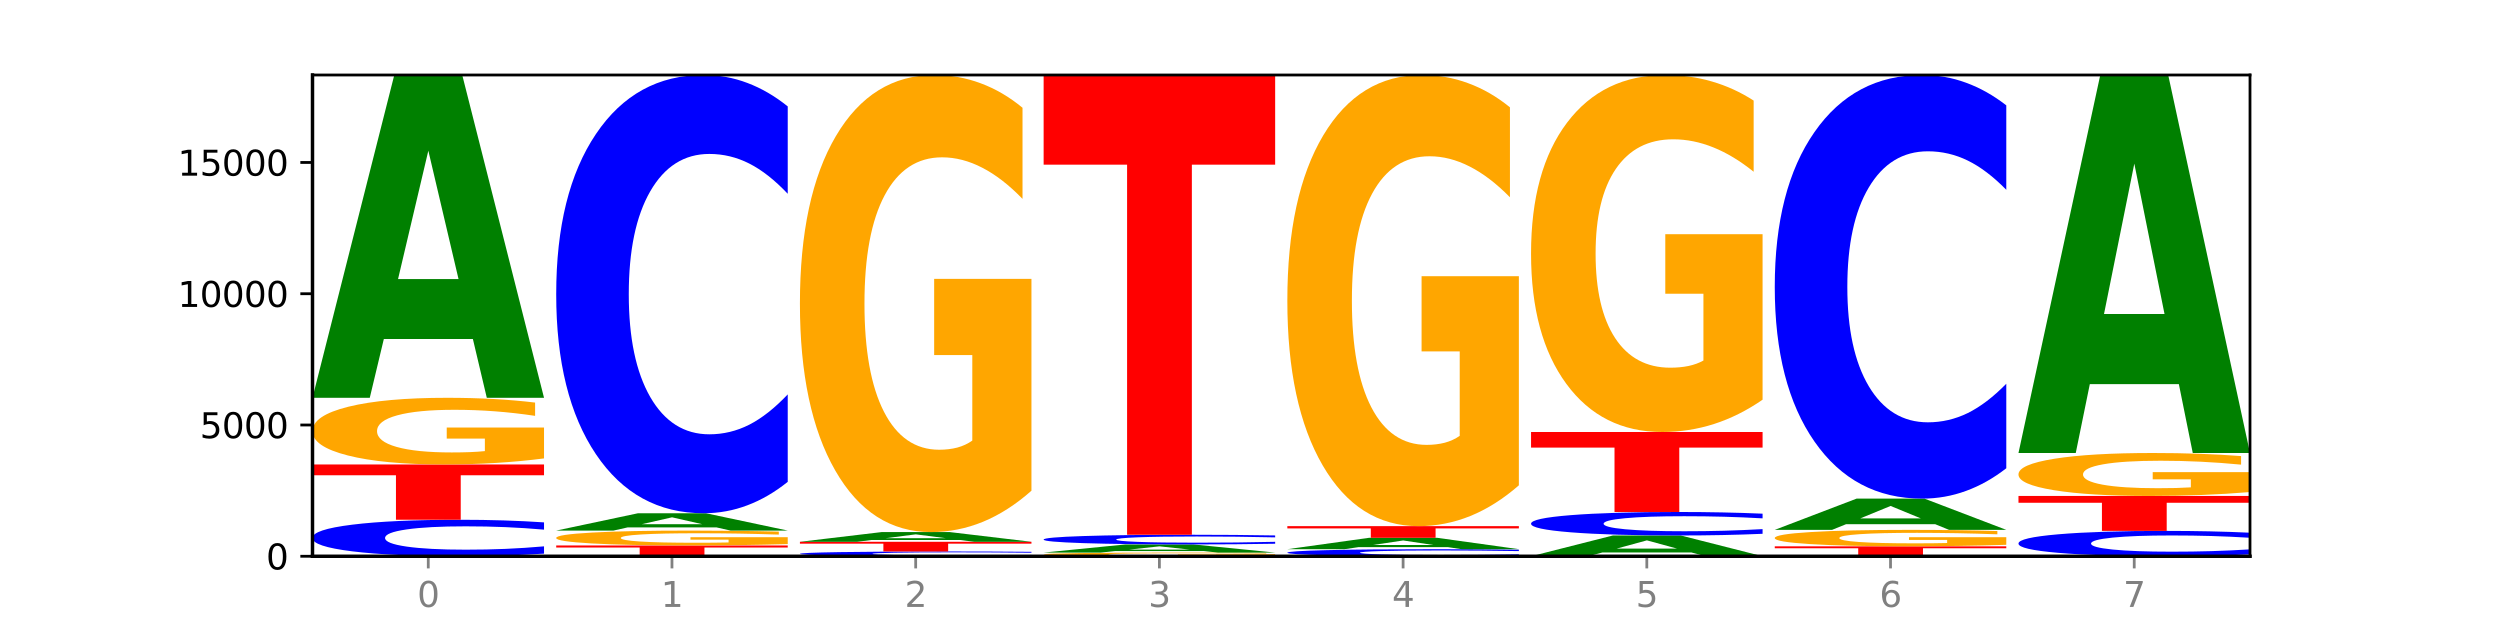 <?xml version="1.0" encoding="utf-8" standalone="no"?>
<!DOCTYPE svg PUBLIC "-//W3C//DTD SVG 1.1//EN"
  "http://www.w3.org/Graphics/SVG/1.1/DTD/svg11.dtd">
<svg xmlns:xlink="http://www.w3.org/1999/xlink" width="720pt" height="180pt" viewBox="0 0 720 180" xmlns="http://www.w3.org/2000/svg" version="1.1">
 <defs>
  <style type="text/css">*{stroke-linejoin: round; stroke-linecap: butt}</style>
 </defs>
 <g id="figure_1">
  <g id="patch_1">
   <path d="M 0 180 
L 720 180 
L 720 0 
L 0 0 
z
" style="fill: #ffffff"/>
  </g>
  <g id="axes_1">
   <g id="patch_2">
    <path d="M 90 160.2 
L 648 160.2 
L 648 21.6 
L 90 21.6 
z
" style="fill: #ffffff"/>
   </g>
   <g id="line2d_1">
    <path d="M 90 160.2 
L 648 160.2 
" clip-path="url(#p652ae2e855)" style="fill: none; stroke: #000000; stroke-width: 0.5; stroke-linecap: square"/>
   </g>
   <g id="patch_3">
    <path d="M 156.679 159.447 
Q 151.102 159.82 145.07 160.009 
Q 139.039 160.2 132.47 160.2 
Q 112.882 160.2 101.441 158.785 
Q 90 157.369 90 154.949 
Q 90 152.519 101.441 151.106 
Q 112.882 149.691 132.47 149.691 
Q 139.039 149.691 145.07 149.882 
Q 151.102 150.071 156.679 150.444 
L 156.679 152.539 
Q 151.051 152.044 145.591 151.814 
Q 140.131 151.584 134.1 151.584 
Q 123.281 151.584 117.082 152.48 
Q 110.899 153.375 110.899 154.949 
Q 110.899 156.516 117.082 157.413 
Q 123.281 158.307 134.1 158.307 
Q 140.131 158.307 145.591 158.077 
Q 151.051 157.845 156.679 157.35 
L 156.679 159.447 
z
" clip-path="url(#p652ae2e855)" style="fill: #0000ff"/>
   </g>
   <g id="patch_4">
    <path d="M 90 133.761 
L 156.679 133.761 
L 156.679 136.868 
L 132.69 136.868 
L 132.69 149.691 
L 114.036 149.691 
L 114.036 136.868 
L 90 136.868 
L 90 133.761 
z
" clip-path="url(#p652ae2e855)" style="fill: #ff0000"/>
   </g>
   <g id="patch_5">
    <path d="M 156.679 132.024 
Q 149.955 132.892 142.722 133.329 
Q 135.489 133.761 127.778 133.761 
Q 110.353 133.761 100.177 131.175 
Q 90 128.59 90 124.169 
Q 90 119.696 100.356 117.13 
Q 110.727 114.565 128.764 114.565 
Q 135.713 114.565 142.079 114.913 
Q 148.46 115.258 154.109 115.94 
L 154.109 119.767 
Q 148.281 118.891 142.513 118.458 
Q 136.744 118.022 130.946 118.022 
Q 120.216 118.022 114.403 119.616 
Q 108.59 121.206 108.59 124.169 
Q 108.59 127.103 114.194 128.705 
Q 119.798 130.303 130.109 130.303 
Q 132.919 130.303 135.325 130.212 
Q 137.731 130.117 139.643 129.918 
L 139.643 126.326 
L 128.66 126.326 
L 128.66 123.126 
L 156.679 123.126 
L 156.679 132.024 
z
" clip-path="url(#p652ae2e855)" style="fill: #ffa600"/>
   </g>
   <g id="patch_6">
    <path d="M 136.189 97.629 
L 110.545 97.629 
L 106.496 114.565 
L 90 114.565 
L 113.558 21.6 
L 133.121 21.6 
L 156.679 114.565 
L 140.197 114.565 
L 136.189 97.629 
z
M 114.635 80.375 
L 132.058 80.375 
L 123.36 43.397 
L 114.635 80.375 
z
" clip-path="url(#p652ae2e855)" style="fill: #008000"/>
   </g>
   <g id="patch_7">
    <path d="M 160.189 157.085 
L 226.868 157.085 
L 226.868 157.693 
L 202.879 157.693 
L 202.879 160.2 
L 184.224 160.2 
L 184.224 157.693 
L 160.189 157.693 
L 160.189 157.085 
z
" clip-path="url(#p652ae2e855)" style="fill: #ff0000"/>
   </g>
   <g id="patch_8">
    <path d="M 226.868 156.698 
Q 220.143 156.891 212.91 156.989 
Q 205.678 157.085 197.967 157.085 
Q 180.542 157.085 170.365 156.509 
Q 160.189 155.932 160.189 154.947 
Q 160.189 153.95 170.545 153.378 
Q 180.916 152.806 198.953 152.806 
Q 205.902 152.806 212.268 152.884 
Q 218.649 152.96 224.298 153.113 
L 224.298 153.966 
Q 218.47 153.77 212.701 153.674 
Q 206.933 153.577 201.135 153.577 
Q 190.405 153.577 184.592 153.932 
Q 178.779 154.286 178.779 154.947 
Q 178.779 155.601 184.383 155.958 
Q 189.987 156.314 200.298 156.314 
Q 203.107 156.314 205.513 156.294 
Q 207.919 156.273 209.832 156.228 
L 209.832 155.428 
L 198.848 155.428 
L 198.848 154.714 
L 226.868 154.714 
L 226.868 156.698 
z
" clip-path="url(#p652ae2e855)" style="fill: #ffa600"/>
   </g>
   <g id="patch_9">
    <path d="M 206.377 151.897 
L 180.734 151.897 
L 176.685 152.806 
L 160.189 152.806 
L 183.747 147.816 
L 203.31 147.816 
L 226.868 152.806 
L 210.386 152.806 
L 206.377 151.897 
z
M 184.824 150.971 
L 202.247 150.971 
L 193.549 148.986 
L 184.824 150.971 
z
" clip-path="url(#p652ae2e855)" style="fill: #008000"/>
   </g>
   <g id="patch_10">
    <path d="M 226.868 138.769 
Q 221.29 143.253 215.259 145.521 
Q 209.228 147.816 202.659 147.816 
Q 183.07 147.816 171.629 130.817 
Q 160.189 113.818 160.189 84.747 
Q 160.189 55.572 171.629 38.599 
Q 183.07 21.6 202.659 21.6 
Q 209.228 21.6 215.259 23.894 
Q 221.29 26.163 226.868 30.647 
L 226.868 55.807 
Q 221.24 49.862 215.78 47.099 
Q 210.32 44.335 204.289 44.335 
Q 193.47 44.335 187.27 55.103 
Q 181.088 65.845 181.088 84.747 
Q 181.088 103.571 187.27 114.339 
Q 193.47 125.081 204.289 125.081 
Q 210.32 125.081 215.78 122.317 
Q 221.24 119.527 226.868 113.583 
L 226.868 138.769 
z
" clip-path="url(#p652ae2e855)" style="fill: #0000ff"/>
   </g>
   <g id="patch_11">
    <path d="M 297.057 160.101 
Q 291.479 160.15 285.448 160.175 
Q 279.417 160.2 272.848 160.2 
Q 253.259 160.2 241.818 160.015 
Q 230.377 159.829 230.377 159.512 
Q 230.377 159.194 241.818 159.009 
Q 253.259 158.824 272.848 158.824 
Q 279.417 158.824 285.448 158.849 
Q 291.479 158.874 297.057 158.923 
L 297.057 159.197 
Q 291.429 159.132 285.969 159.102 
Q 280.509 159.072 274.477 159.072 
Q 263.658 159.072 257.459 159.189 
Q 251.277 159.306 251.277 159.512 
Q 251.277 159.718 257.459 159.835 
Q 263.658 159.952 274.477 159.952 
Q 280.509 159.952 285.969 159.922 
Q 291.429 159.892 297.057 159.827 
L 297.057 160.101 
z
" clip-path="url(#p652ae2e855)" style="fill: #0000ff"/>
   </g>
   <g id="patch_12">
    <path d="M 230.377 156.034 
L 297.057 156.034 
L 297.057 156.578 
L 273.068 156.578 
L 273.068 158.824 
L 254.413 158.824 
L 254.413 156.578 
L 230.377 156.578 
L 230.377 156.034 
z
" clip-path="url(#p652ae2e855)" style="fill: #ff0000"/>
   </g>
   <g id="patch_13">
    <path d="M 276.566 155.525 
L 250.922 155.525 
L 246.873 156.034 
L 230.377 156.034 
L 253.935 153.237 
L 273.499 153.237 
L 297.057 156.034 
L 280.574 156.034 
L 276.566 155.525 
z
M 255.012 155.005 
L 272.435 155.005 
L 263.737 153.893 
L 255.012 155.005 
z
" clip-path="url(#p652ae2e855)" style="fill: #008000"/>
   </g>
   <g id="patch_14">
    <path d="M 297.057 141.327 
Q 290.332 147.282 283.099 150.273 
Q 275.866 153.237 268.155 153.237 
Q 250.731 153.237 240.554 135.508 
Q 230.377 117.778 230.377 87.459 
Q 230.377 56.787 240.733 39.193 
Q 251.104 21.6 269.142 21.6 
Q 276.09 21.6 282.457 23.993 
Q 288.838 26.359 294.486 31.036 
L 294.486 57.276 
Q 288.658 51.267 282.89 48.303 
Q 277.122 45.311 271.323 45.311 
Q 260.594 45.311 254.781 56.243 
Q 248.967 67.147 248.967 87.459 
Q 248.967 107.581 254.571 118.567 
Q 260.175 129.525 270.487 129.525 
Q 273.296 129.525 275.702 128.9 
Q 278.108 128.247 280.021 126.888 
L 280.021 102.252 
L 269.037 102.252 
L 269.037 80.308 
L 297.057 80.308 
L 297.057 141.327 
z
" clip-path="url(#p652ae2e855)" style="fill: #ffa600"/>
   </g>
   <g id="patch_15">
    <path d="M 367.245 160.104 
Q 360.521 160.152 353.288 160.176 
Q 346.055 160.2 338.344 160.2 
Q 320.919 160.2 310.743 160.057 
Q 300.566 159.915 300.566 159.671 
Q 300.566 159.424 310.922 159.283 
Q 321.293 159.142 339.33 159.142 
Q 346.279 159.142 352.645 159.161 
Q 359.026 159.18 364.675 159.217 
L 364.675 159.428 
Q 358.847 159.38 353.079 159.356 
Q 347.31 159.332 341.512 159.332 
Q 330.782 159.332 324.969 159.42 
Q 319.156 159.508 319.156 159.671 
Q 319.156 159.833 324.76 159.921 
Q 330.364 160.009 340.675 160.009 
Q 343.485 160.009 345.891 160.004 
Q 348.297 159.999 350.209 159.988 
L 350.209 159.79 
L 339.226 159.79 
L 339.226 159.614 
L 367.245 159.614 
L 367.245 160.104 
z
" clip-path="url(#p652ae2e855)" style="fill: #ffa600"/>
   </g>
   <g id="patch_16">
    <path d="M 346.755 158.715 
L 321.111 158.715 
L 317.062 159.142 
L 300.566 159.142 
L 324.124 156.798 
L 343.687 156.798 
L 367.245 159.142 
L 350.763 159.142 
L 346.755 158.715 
z
M 325.201 158.28 
L 342.624 158.28 
L 333.926 157.347 
L 325.201 158.28 
z
" clip-path="url(#p652ae2e855)" style="fill: #008000"/>
   </g>
   <g id="patch_17">
    <path d="M 367.245 156.598 
Q 361.668 156.697 355.636 156.747 
Q 349.605 156.798 343.036 156.798 
Q 323.448 156.798 312.007 156.422 
Q 300.566 156.046 300.566 155.404 
Q 300.566 154.759 312.007 154.384 
Q 323.448 154.008 343.036 154.008 
Q 349.605 154.008 355.636 154.059 
Q 361.668 154.109 367.245 154.208 
L 367.245 154.764 
Q 361.617 154.633 356.157 154.572 
Q 350.697 154.51 344.666 154.51 
Q 333.847 154.51 327.648 154.748 
Q 321.465 154.986 321.465 155.404 
Q 321.465 155.82 327.648 156.058 
Q 333.847 156.295 344.666 156.295 
Q 350.697 156.295 356.157 156.234 
Q 361.617 156.172 367.245 156.041 
L 367.245 156.598 
z
" clip-path="url(#p652ae2e855)" style="fill: #0000ff"/>
   </g>
   <g id="patch_18">
    <path d="M 300.566 21.6 
L 367.245 21.6 
L 367.245 47.423 
L 343.256 47.423 
L 343.256 154.008 
L 324.602 154.008 
L 324.602 47.423 
L 300.566 47.423 
L 300.566 21.6 
z
" clip-path="url(#p652ae2e855)" style="fill: #ff0000"/>
   </g>
   <g id="patch_19">
    <path d="M 437.434 160.054 
Q 431.856 160.126 425.825 160.163 
Q 419.794 160.2 413.225 160.2 
Q 393.636 160.2 382.196 159.926 
Q 370.755 159.652 370.755 159.184 
Q 370.755 158.714 382.196 158.44 
Q 393.636 158.166 413.225 158.166 
Q 419.794 158.166 425.825 158.203 
Q 431.856 158.24 437.434 158.312 
L 437.434 158.717 
Q 431.806 158.622 426.346 158.577 
Q 420.886 158.533 414.855 158.533 
Q 404.036 158.533 397.836 158.706 
Q 391.654 158.879 391.654 159.184 
Q 391.654 159.487 397.836 159.661 
Q 404.036 159.834 414.855 159.834 
Q 420.886 159.834 426.346 159.789 
Q 431.806 159.744 437.434 159.648 
L 437.434 160.054 
z
" clip-path="url(#p652ae2e855)" style="fill: #0000ff"/>
   </g>
   <g id="patch_20">
    <path d="M 416.943 157.568 
L 391.3 157.568 
L 387.251 158.166 
L 370.755 158.166 
L 394.313 154.885 
L 413.876 154.885 
L 437.434 158.166 
L 420.952 158.166 
L 416.943 157.568 
z
M 395.39 156.959 
L 412.813 156.959 
L 404.115 155.654 
L 395.39 156.959 
z
" clip-path="url(#p652ae2e855)" style="fill: #008000"/>
   </g>
   <g id="patch_21">
    <path d="M 370.755 151.528 
L 437.434 151.528 
L 437.434 152.183 
L 413.445 152.183 
L 413.445 154.885 
L 394.79 154.885 
L 394.79 152.183 
L 370.755 152.183 
L 370.755 151.528 
z
" clip-path="url(#p652ae2e855)" style="fill: #ff0000"/>
   </g>
   <g id="patch_22">
    <path d="M 437.434 139.773 
Q 430.709 145.65 423.476 148.603 
Q 416.244 151.528 408.533 151.528 
Q 391.108 151.528 380.931 134.029 
Q 370.755 116.53 370.755 86.604 
Q 370.755 56.33 381.111 38.965 
Q 391.482 21.6 409.519 21.6 
Q 416.468 21.6 422.834 23.962 
Q 429.215 26.297 434.864 30.913 
L 434.864 56.813 
Q 429.036 50.881 423.267 47.956 
Q 417.499 45.004 411.701 45.004 
Q 400.971 45.004 395.158 55.793 
Q 389.345 66.555 389.345 86.604 
Q 389.345 106.465 394.949 117.308 
Q 400.553 128.124 410.864 128.124 
Q 413.673 128.124 416.079 127.507 
Q 418.485 126.863 420.398 125.521 
L 420.398 101.205 
L 409.414 101.205 
L 409.414 79.546 
L 437.434 79.546 
L 437.434 139.773 
z
" clip-path="url(#p652ae2e855)" style="fill: #ffa600"/>
   </g>
   <g id="patch_23">
    <path d="M 487.132 159.111 
L 461.488 159.111 
L 457.439 160.2 
L 440.943 160.2 
L 464.501 154.22 
L 484.065 154.22 
L 507.623 160.2 
L 491.14 160.2 
L 487.132 159.111 
z
M 465.578 158.001 
L 483.001 158.001 
L 474.303 155.622 
L 465.578 158.001 
z
" clip-path="url(#p652ae2e855)" style="fill: #008000"/>
   </g>
   <g id="patch_24">
    <path d="M 507.623 153.735 
Q 502.045 153.975 496.014 154.097 
Q 489.983 154.22 483.414 154.22 
Q 463.825 154.22 452.384 153.308 
Q 440.943 152.397 440.943 150.838 
Q 440.943 149.274 452.384 148.364 
Q 463.825 147.453 483.414 147.453 
Q 489.983 147.453 496.014 147.576 
Q 502.045 147.698 507.623 147.938 
L 507.623 149.287 
Q 501.995 148.968 496.535 148.82 
Q 491.075 148.672 485.043 148.672 
Q 474.224 148.672 468.025 149.249 
Q 461.843 149.825 461.843 150.838 
Q 461.843 151.848 468.025 152.425 
Q 474.224 153.001 485.043 153.001 
Q 491.075 153.001 496.535 152.853 
Q 501.995 152.703 507.623 152.384 
L 507.623 153.735 
z
" clip-path="url(#p652ae2e855)" style="fill: #0000ff"/>
   </g>
   <g id="patch_25">
    <path d="M 440.943 124.416 
L 507.623 124.416 
L 507.623 128.909 
L 483.634 128.909 
L 483.634 147.453 
L 464.979 147.453 
L 464.979 128.909 
L 440.943 128.909 
L 440.943 124.416 
z
" clip-path="url(#p652ae2e855)" style="fill: #ff0000"/>
   </g>
   <g id="patch_26">
    <path d="M 507.623 115.113 
Q 500.898 119.765 493.665 122.101 
Q 486.432 124.416 478.721 124.416 
Q 461.297 124.416 451.12 110.568 
Q 440.943 96.721 440.943 73.04 
Q 440.943 49.083 451.299 35.341 
Q 461.67 21.6 479.708 21.6 
Q 486.656 21.6 493.023 23.469 
Q 499.404 25.317 505.052 28.97 
L 505.052 49.465 
Q 499.224 44.771 493.456 42.456 
Q 487.688 40.12 481.889 40.12 
Q 471.16 40.12 465.347 48.658 
Q 459.533 57.175 459.533 73.04 
Q 459.533 88.756 465.137 97.337 
Q 470.741 105.896 481.053 105.896 
Q 483.862 105.896 486.268 105.407 
Q 488.674 104.898 490.587 103.836 
L 490.587 84.594 
L 479.603 84.594 
L 479.603 67.454 
L 507.623 67.454 
L 507.623 115.113 
z
" clip-path="url(#p652ae2e855)" style="fill: #ffa600"/>
   </g>
   <g id="patch_27">
    <path d="M 511.132 157.335 
L 577.811 157.335 
L 577.811 157.893 
L 553.822 157.893 
L 553.822 160.2 
L 535.168 160.2 
L 535.168 157.893 
L 511.132 157.893 
L 511.132 157.335 
z
" clip-path="url(#p652ae2e855)" style="fill: #ff0000"/>
   </g>
   <g id="patch_28">
    <path d="M 577.811 156.906 
Q 571.087 157.12 563.854 157.228 
Q 556.621 157.335 548.91 157.335 
Q 531.486 157.335 521.309 156.697 
Q 511.132 156.06 511.132 154.97 
Q 511.132 153.867 521.488 153.234 
Q 531.859 152.602 549.896 152.602 
Q 556.845 152.602 563.211 152.688 
Q 569.592 152.773 575.241 152.941 
L 575.241 153.884 
Q 569.413 153.668 563.645 153.562 
Q 557.876 153.454 552.078 153.454 
Q 541.348 153.454 535.535 153.847 
Q 529.722 154.239 529.722 154.97 
Q 529.722 155.693 535.326 156.088 
Q 540.93 156.482 551.241 156.482 
Q 554.051 156.482 556.457 156.46 
Q 558.863 156.436 560.775 156.387 
L 560.775 155.501 
L 549.792 155.501 
L 549.792 154.712 
L 577.811 154.712 
L 577.811 156.906 
z
" clip-path="url(#p652ae2e855)" style="fill: #ffa600"/>
   </g>
   <g id="patch_29">
    <path d="M 557.321 150.963 
L 531.677 150.963 
L 527.628 152.602 
L 511.132 152.602 
L 534.69 143.605 
L 554.253 143.605 
L 577.811 152.602 
L 561.329 152.602 
L 557.321 150.963 
z
M 535.767 149.293 
L 553.19 149.293 
L 544.492 145.714 
L 535.767 149.293 
z
" clip-path="url(#p652ae2e855)" style="fill: #008000"/>
   </g>
   <g id="patch_30">
    <path d="M 577.811 134.859 
Q 572.234 139.194 566.203 141.387 
Q 560.171 143.605 553.603 143.605 
Q 534.014 143.605 522.573 127.173 
Q 511.132 110.741 511.132 82.64 
Q 511.132 54.439 522.573 38.032 
Q 534.014 21.6 553.603 21.6 
Q 560.171 21.6 566.203 23.818 
Q 572.234 26.01 577.811 30.345 
L 577.811 54.665 
Q 572.183 48.919 566.723 46.248 
Q 561.263 43.576 555.232 43.576 
Q 544.413 43.576 538.214 53.985 
Q 532.031 64.368 532.031 82.64 
Q 532.031 100.836 538.214 111.245 
Q 544.413 121.628 555.232 121.628 
Q 561.263 121.628 566.723 118.957 
Q 572.183 116.26 577.811 110.514 
L 577.811 134.859 
z
" clip-path="url(#p652ae2e855)" style="fill: #0000ff"/>
   </g>
   <g id="patch_31">
    <path d="M 648 159.676 
Q 642.422 159.936 636.391 160.067 
Q 630.36 160.2 623.791 160.2 
Q 604.202 160.2 592.762 159.216 
Q 581.321 158.233 581.321 156.551 
Q 581.321 154.862 592.762 153.88 
Q 604.202 152.897 623.791 152.897 
Q 630.36 152.897 636.391 153.029 
Q 642.422 153.161 648 153.42 
L 648 154.876 
Q 642.372 154.532 636.912 154.372 
Q 631.452 154.212 625.421 154.212 
Q 614.602 154.212 608.402 154.835 
Q 602.22 155.457 602.22 156.551 
Q 602.22 157.64 608.402 158.263 
Q 614.602 158.884 625.421 158.884 
Q 631.452 158.884 636.912 158.725 
Q 642.372 158.563 648 158.219 
L 648 159.676 
z
" clip-path="url(#p652ae2e855)" style="fill: #0000ff"/>
   </g>
   <g id="patch_32">
    <path d="M 581.321 142.833 
L 648 142.833 
L 648 144.796 
L 624.011 144.796 
L 624.011 152.897 
L 605.356 152.897 
L 605.356 144.796 
L 581.321 144.796 
L 581.321 142.833 
z
" clip-path="url(#p652ae2e855)" style="fill: #ff0000"/>
   </g>
   <g id="patch_33">
    <path d="M 648 141.714 
Q 641.275 142.274 634.042 142.555 
Q 626.81 142.833 619.099 142.833 
Q 601.674 142.833 591.497 141.168 
Q 581.321 139.502 581.321 136.653 
Q 581.321 133.771 591.677 132.117 
Q 602.048 130.464 620.085 130.464 
Q 627.034 130.464 633.4 130.689 
Q 639.781 130.911 645.43 131.351 
L 645.43 133.817 
Q 639.602 133.252 633.833 132.973 
Q 628.065 132.692 622.267 132.692 
Q 611.537 132.692 605.724 133.72 
Q 599.911 134.744 599.911 136.653 
Q 599.911 138.543 605.515 139.576 
Q 611.119 140.605 621.43 140.605 
Q 624.239 140.605 626.645 140.547 
Q 629.051 140.485 630.964 140.358 
L 630.964 138.043 
L 619.98 138.043 
L 619.98 135.981 
L 648 135.981 
L 648 141.714 
z
" clip-path="url(#p652ae2e855)" style="fill: #ffa600"/>
   </g>
   <g id="patch_34">
    <path d="M 627.51 110.633 
L 601.866 110.633 
L 597.817 130.464 
L 581.321 130.464 
L 604.879 21.6 
L 624.442 21.6 
L 648 130.464 
L 631.518 130.464 
L 627.51 110.633 
z
M 605.956 90.428 
L 623.379 90.428 
L 614.681 47.125 
L 605.956 90.428 
z
" clip-path="url(#p652ae2e855)" style="fill: #008000"/>
   </g>
   <g id="matplotlib.axis_1">
    <g id="xtick_1">
     <g id="line2d_2">
      <defs>
       <path id="m5a772d84f7" d="M 0 0 
L 0 3.5 
" style="stroke: #808080; stroke-width: 0.8"/>
      </defs>
      <g>
       <use xlink:href="#m5a772d84f7" x="123.34" y="160.2" style="fill: #808080; stroke: #808080; stroke-width: 0.8"/>
      </g>
     </g>
     <g id="text_1">
      <!-- 0 -->
      <g style="fill: #808080" transform="translate(120.158 174.798) scale(0.1 -0.1)">
       <defs>
        <path id="DejaVuSans-30" d="M 2034 4250 
Q 1547 4250 1301 3770 
Q 1056 3291 1056 2328 
Q 1056 1369 1301 889 
Q 1547 409 2034 409 
Q 2525 409 2770 889 
Q 3016 1369 3016 2328 
Q 3016 3291 2770 3770 
Q 2525 4250 2034 4250 
z
M 2034 4750 
Q 2819 4750 3233 4129 
Q 3647 3509 3647 2328 
Q 3647 1150 3233 529 
Q 2819 -91 2034 -91 
Q 1250 -91 836 529 
Q 422 1150 422 2328 
Q 422 3509 836 4129 
Q 1250 4750 2034 4750 
z
" transform="scale(0.016)"/>
       </defs>
       <use xlink:href="#DejaVuSans-30"/>
      </g>
     </g>
    </g>
    <g id="xtick_2">
     <g id="line2d_3">
      <g>
       <use xlink:href="#m5a772d84f7" x="193.528" y="160.2" style="fill: #808080; stroke: #808080; stroke-width: 0.8"/>
      </g>
     </g>
     <g id="text_2">
      <!-- 1 -->
      <g style="fill: #808080" transform="translate(190.347 174.798) scale(0.1 -0.1)">
       <defs>
        <path id="DejaVuSans-31" d="M 794 531 
L 1825 531 
L 1825 4091 
L 703 3866 
L 703 4441 
L 1819 4666 
L 2450 4666 
L 2450 531 
L 3481 531 
L 3481 0 
L 794 0 
L 794 531 
z
" transform="scale(0.016)"/>
       </defs>
       <use xlink:href="#DejaVuSans-31"/>
      </g>
     </g>
    </g>
    <g id="xtick_3">
     <g id="line2d_4">
      <g>
       <use xlink:href="#m5a772d84f7" x="263.717" y="160.2" style="fill: #808080; stroke: #808080; stroke-width: 0.8"/>
      </g>
     </g>
     <g id="text_3">
      <!-- 2 -->
      <g style="fill: #808080" transform="translate(260.536 174.798) scale(0.1 -0.1)">
       <defs>
        <path id="DejaVuSans-32" d="M 1228 531 
L 3431 531 
L 3431 0 
L 469 0 
L 469 531 
Q 828 903 1448 1529 
Q 2069 2156 2228 2338 
Q 2531 2678 2651 2914 
Q 2772 3150 2772 3378 
Q 2772 3750 2511 3984 
Q 2250 4219 1831 4219 
Q 1534 4219 1204 4116 
Q 875 4013 500 3803 
L 500 4441 
Q 881 4594 1212 4672 
Q 1544 4750 1819 4750 
Q 2544 4750 2975 4387 
Q 3406 4025 3406 3419 
Q 3406 3131 3298 2873 
Q 3191 2616 2906 2266 
Q 2828 2175 2409 1742 
Q 1991 1309 1228 531 
z
" transform="scale(0.016)"/>
       </defs>
       <use xlink:href="#DejaVuSans-32"/>
      </g>
     </g>
    </g>
    <g id="xtick_4">
     <g id="line2d_5">
      <g>
       <use xlink:href="#m5a772d84f7" x="333.906" y="160.2" style="fill: #808080; stroke: #808080; stroke-width: 0.8"/>
      </g>
     </g>
     <g id="text_4">
      <!-- 3 -->
      <g style="fill: #808080" transform="translate(330.724 174.798) scale(0.1 -0.1)">
       <defs>
        <path id="DejaVuSans-33" d="M 2597 2516 
Q 3050 2419 3304 2112 
Q 3559 1806 3559 1356 
Q 3559 666 3084 287 
Q 2609 -91 1734 -91 
Q 1441 -91 1130 -33 
Q 819 25 488 141 
L 488 750 
Q 750 597 1062 519 
Q 1375 441 1716 441 
Q 2309 441 2620 675 
Q 2931 909 2931 1356 
Q 2931 1769 2642 2001 
Q 2353 2234 1838 2234 
L 1294 2234 
L 1294 2753 
L 1863 2753 
Q 2328 2753 2575 2939 
Q 2822 3125 2822 3475 
Q 2822 3834 2567 4026 
Q 2313 4219 1838 4219 
Q 1578 4219 1281 4162 
Q 984 4106 628 3988 
L 628 4550 
Q 988 4650 1302 4700 
Q 1616 4750 1894 4750 
Q 2613 4750 3031 4423 
Q 3450 4097 3450 3541 
Q 3450 3153 3228 2886 
Q 3006 2619 2597 2516 
z
" transform="scale(0.016)"/>
       </defs>
       <use xlink:href="#DejaVuSans-33"/>
      </g>
     </g>
    </g>
    <g id="xtick_5">
     <g id="line2d_6">
      <g>
       <use xlink:href="#m5a772d84f7" x="404.094" y="160.2" style="fill: #808080; stroke: #808080; stroke-width: 0.8"/>
      </g>
     </g>
     <g id="text_5">
      <!-- 4 -->
      <g style="fill: #808080" transform="translate(400.913 174.798) scale(0.1 -0.1)">
       <defs>
        <path id="DejaVuSans-34" d="M 2419 4116 
L 825 1625 
L 2419 1625 
L 2419 4116 
z
M 2253 4666 
L 3047 4666 
L 3047 1625 
L 3713 1625 
L 3713 1100 
L 3047 1100 
L 3047 0 
L 2419 0 
L 2419 1100 
L 313 1100 
L 313 1709 
L 2253 4666 
z
" transform="scale(0.016)"/>
       </defs>
       <use xlink:href="#DejaVuSans-34"/>
      </g>
     </g>
    </g>
    <g id="xtick_6">
     <g id="line2d_7">
      <g>
       <use xlink:href="#m5a772d84f7" x="474.283" y="160.2" style="fill: #808080; stroke: #808080; stroke-width: 0.8"/>
      </g>
     </g>
     <g id="text_6">
      <!-- 5 -->
      <g style="fill: #808080" transform="translate(471.102 174.798) scale(0.1 -0.1)">
       <defs>
        <path id="DejaVuSans-35" d="M 691 4666 
L 3169 4666 
L 3169 4134 
L 1269 4134 
L 1269 2991 
Q 1406 3038 1543 3061 
Q 1681 3084 1819 3084 
Q 2600 3084 3056 2656 
Q 3513 2228 3513 1497 
Q 3513 744 3044 326 
Q 2575 -91 1722 -91 
Q 1428 -91 1123 -41 
Q 819 9 494 109 
L 494 744 
Q 775 591 1075 516 
Q 1375 441 1709 441 
Q 2250 441 2565 725 
Q 2881 1009 2881 1497 
Q 2881 1984 2565 2268 
Q 2250 2553 1709 2553 
Q 1456 2553 1204 2497 
Q 953 2441 691 2322 
L 691 4666 
z
" transform="scale(0.016)"/>
       </defs>
       <use xlink:href="#DejaVuSans-35"/>
      </g>
     </g>
    </g>
    <g id="xtick_7">
     <g id="line2d_8">
      <g>
       <use xlink:href="#m5a772d84f7" x="544.472" y="160.2" style="fill: #808080; stroke: #808080; stroke-width: 0.8"/>
      </g>
     </g>
     <g id="text_7">
      <!-- 6 -->
      <g style="fill: #808080" transform="translate(541.29 174.798) scale(0.1 -0.1)">
       <defs>
        <path id="DejaVuSans-36" d="M 2113 2584 
Q 1688 2584 1439 2293 
Q 1191 2003 1191 1497 
Q 1191 994 1439 701 
Q 1688 409 2113 409 
Q 2538 409 2786 701 
Q 3034 994 3034 1497 
Q 3034 2003 2786 2293 
Q 2538 2584 2113 2584 
z
M 3366 4563 
L 3366 3988 
Q 3128 4100 2886 4159 
Q 2644 4219 2406 4219 
Q 1781 4219 1451 3797 
Q 1122 3375 1075 2522 
Q 1259 2794 1537 2939 
Q 1816 3084 2150 3084 
Q 2853 3084 3261 2657 
Q 3669 2231 3669 1497 
Q 3669 778 3244 343 
Q 2819 -91 2113 -91 
Q 1303 -91 875 529 
Q 447 1150 447 2328 
Q 447 3434 972 4092 
Q 1497 4750 2381 4750 
Q 2619 4750 2861 4703 
Q 3103 4656 3366 4563 
z
" transform="scale(0.016)"/>
       </defs>
       <use xlink:href="#DejaVuSans-36"/>
      </g>
     </g>
    </g>
    <g id="xtick_8">
     <g id="line2d_9">
      <g>
       <use xlink:href="#m5a772d84f7" x="614.66" y="160.2" style="fill: #808080; stroke: #808080; stroke-width: 0.8"/>
      </g>
     </g>
     <g id="text_8">
      <!-- 7 -->
      <g style="fill: #808080" transform="translate(611.479 174.798) scale(0.1 -0.1)">
       <defs>
        <path id="DejaVuSans-37" d="M 525 4666 
L 3525 4666 
L 3525 4397 
L 1831 0 
L 1172 0 
L 2766 4134 
L 525 4134 
L 525 4666 
z
" transform="scale(0.016)"/>
       </defs>
       <use xlink:href="#DejaVuSans-37"/>
      </g>
     </g>
    </g>
   </g>
   <g id="matplotlib.axis_2">
    <g id="ytick_1">
     <g id="line2d_10">
      <defs>
       <path id="m6450718116" d="M 0 0 
L -3.5 0 
" style="stroke: #000000; stroke-width: 0.8"/>
      </defs>
      <g>
       <use xlink:href="#m6450718116" x="90" y="160.2" style="stroke: #000000; stroke-width: 0.8"/>
      </g>
     </g>
     <g id="text_9">
      <!-- 0 -->
      <g transform="translate(76.638 163.999) scale(0.1 -0.1)">
       <use xlink:href="#DejaVuSans-30"/>
      </g>
     </g>
    </g>
    <g id="ytick_2">
     <g id="line2d_11">
      <g>
       <use xlink:href="#m6450718116" x="90" y="122.397" style="stroke: #000000; stroke-width: 0.8"/>
      </g>
     </g>
     <g id="text_10">
      <!-- 5000 -->
      <g transform="translate(57.55 126.196) scale(0.1 -0.1)">
       <use xlink:href="#DejaVuSans-35"/>
       <use xlink:href="#DejaVuSans-30" x="63.623"/>
       <use xlink:href="#DejaVuSans-30" x="127.246"/>
       <use xlink:href="#DejaVuSans-30" x="190.869"/>
      </g>
     </g>
    </g>
    <g id="ytick_3">
     <g id="line2d_12">
      <g>
       <use xlink:href="#m6450718116" x="90" y="84.595" style="stroke: #000000; stroke-width: 0.8"/>
      </g>
     </g>
     <g id="text_11">
      <!-- 10000 -->
      <g transform="translate(51.188 88.394) scale(0.1 -0.1)">
       <use xlink:href="#DejaVuSans-31"/>
       <use xlink:href="#DejaVuSans-30" x="63.623"/>
       <use xlink:href="#DejaVuSans-30" x="127.246"/>
       <use xlink:href="#DejaVuSans-30" x="190.869"/>
       <use xlink:href="#DejaVuSans-30" x="254.492"/>
      </g>
     </g>
    </g>
    <g id="ytick_4">
     <g id="line2d_13">
      <g>
       <use xlink:href="#m6450718116" x="90" y="46.792" style="stroke: #000000; stroke-width: 0.8"/>
      </g>
     </g>
     <g id="text_12">
      <!-- 15000 -->
      <g transform="translate(51.188 50.591) scale(0.1 -0.1)">
       <use xlink:href="#DejaVuSans-31"/>
       <use xlink:href="#DejaVuSans-35" x="63.623"/>
       <use xlink:href="#DejaVuSans-30" x="127.246"/>
       <use xlink:href="#DejaVuSans-30" x="190.869"/>
       <use xlink:href="#DejaVuSans-30" x="254.492"/>
      </g>
     </g>
    </g>
   </g>
   <g id="patch_35">
    <path d="M 90 160.2 
L 90 21.6 
" style="fill: none; stroke: #000000; stroke-linejoin: miter; stroke-linecap: square"/>
   </g>
   <g id="patch_36">
    <path d="M 648 160.2 
L 648 21.6 
" style="fill: none; stroke: #000000; stroke-width: 0.8; stroke-linejoin: miter; stroke-linecap: square"/>
   </g>
   <g id="patch_37">
    <path d="M 90 160.2 
L 648 160.2 
" style="fill: none; stroke: #000000; stroke-linejoin: miter; stroke-linecap: square"/>
   </g>
   <g id="patch_38">
    <path d="M 90 21.6 
L 648 21.6 
" style="fill: none; stroke: #000000; stroke-width: 0.8; stroke-linejoin: miter; stroke-linecap: square"/>
   </g>
  </g>
 </g>
 <defs>
  <clipPath id="p652ae2e855">
   <rect x="90" y="21.6" width="558" height="138.6"/>
  </clipPath>
 </defs>
</svg>

